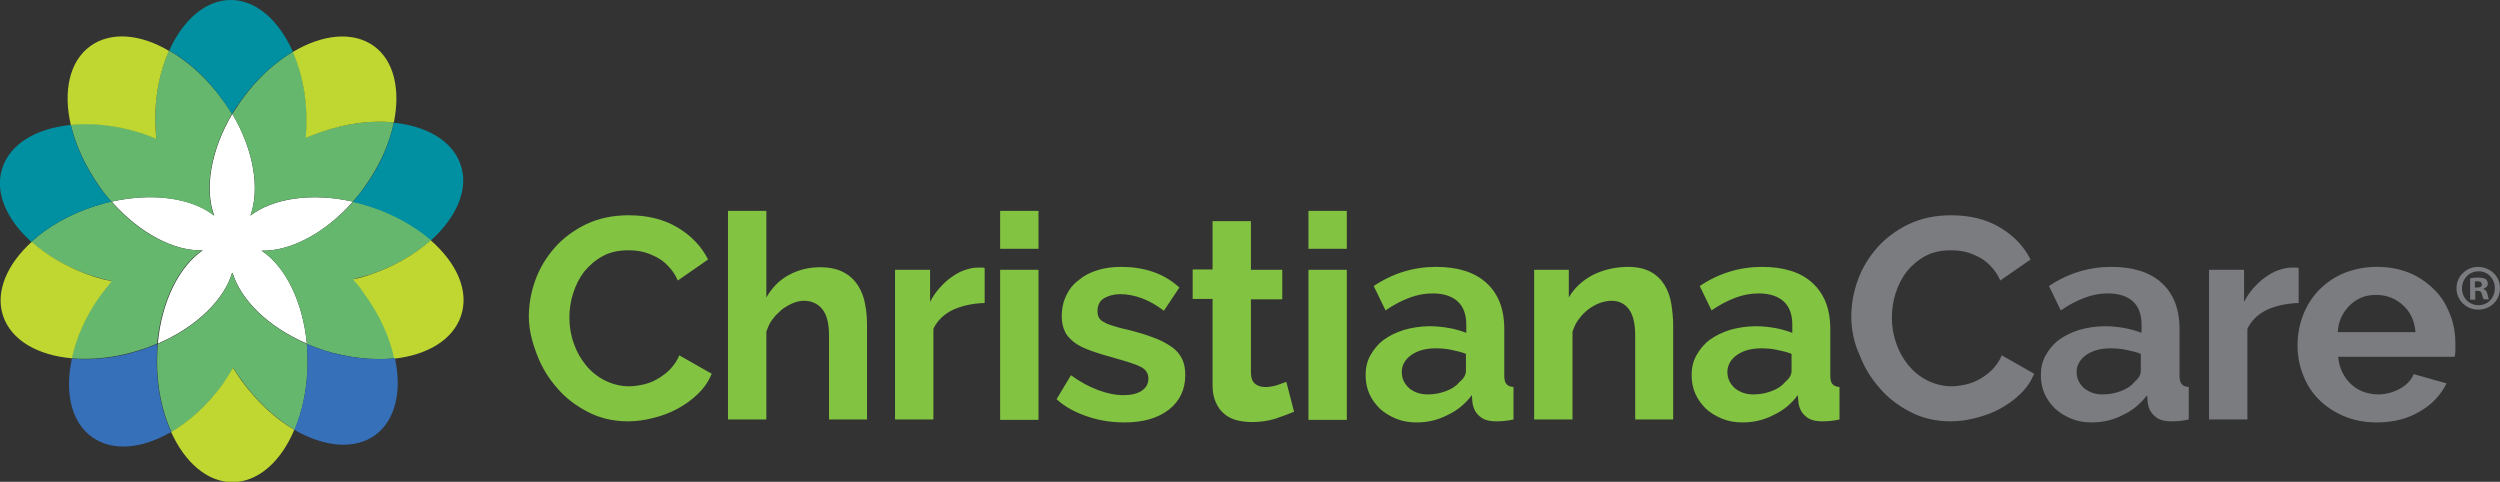 <svg xmlns="http://www.w3.org/2000/svg" width="192" height="37" viewBox="0 0 192 37" fill="none"><rect x="0" y="0" width="192" height="37" fill="#333333" stroke="none"/><g clip-path="url(#clip0_58_66)"><path d="M192 22.138C192 23.072 191.263 23.78 190.329 23.78C189.394 23.78 188.658 23.044 188.658 22.138C188.658 21.232 189.394 20.496 190.329 20.496C191.292 20.524 192 21.232 192 22.138ZM189.083 22.138C189.083 22.874 189.621 23.44 190.357 23.44C191.065 23.44 191.603 22.874 191.603 22.138C191.603 21.402 191.065 20.836 190.357 20.836C189.621 20.836 189.083 21.43 189.083 22.138ZM190.074 23.016H189.706V21.374C189.847 21.345 190.074 21.317 190.329 21.317C190.64 21.317 190.782 21.374 190.895 21.43C190.98 21.487 191.065 21.628 191.065 21.798C191.065 21.968 190.924 22.11 190.725 22.166V22.195C190.895 22.251 190.98 22.364 191.037 22.591C191.093 22.846 191.122 22.931 191.15 22.987H190.754C190.697 22.931 190.669 22.789 190.612 22.591C190.584 22.421 190.47 22.336 190.272 22.336H190.102V23.016H190.074ZM190.074 22.081H190.244C190.442 22.081 190.612 22.025 190.612 21.855C190.612 21.713 190.499 21.6 190.272 21.6C190.159 21.6 190.102 21.6 190.074 21.628V22.081Z" fill="#7B7C7F"></path><path d="M182.512 32.442C181.577 32.442 180.756 32.273 180.019 31.961C179.283 31.65 178.632 31.225 178.093 30.687C177.555 30.149 177.159 29.527 176.876 28.791C176.592 28.083 176.451 27.319 176.451 26.526C176.451 25.705 176.592 24.941 176.876 24.204C177.159 23.468 177.555 22.846 178.093 22.279C178.632 21.742 179.255 21.289 180.019 20.977C180.784 20.666 181.634 20.496 182.568 20.496C183.503 20.496 184.353 20.666 185.089 20.977C185.826 21.289 186.449 21.742 186.987 22.279C187.525 22.817 187.893 23.44 188.176 24.176C188.46 24.884 188.573 25.648 188.573 26.413C188.573 26.611 188.573 26.781 188.573 26.951C188.573 27.12 188.545 27.262 188.516 27.403H179.566C179.623 27.856 179.708 28.253 179.906 28.621C180.076 28.96 180.303 29.272 180.586 29.527C180.869 29.781 181.181 29.98 181.52 30.093C181.86 30.206 182.229 30.291 182.625 30.291C183.22 30.291 183.758 30.149 184.296 29.866C184.806 29.583 185.174 29.215 185.372 28.734L187.893 29.442C187.468 30.319 186.789 31.055 185.854 31.593C184.919 32.159 183.815 32.442 182.512 32.442ZM185.514 25.507C185.429 24.629 185.117 23.95 184.551 23.44C183.985 22.931 183.305 22.648 182.483 22.648C182.087 22.648 181.719 22.704 181.379 22.846C181.039 22.987 180.727 23.185 180.473 23.44C180.218 23.695 179.991 23.978 179.821 24.346C179.651 24.686 179.566 25.082 179.538 25.507H185.514ZM176.536 23.27C175.629 23.299 174.836 23.468 174.128 23.78C173.42 24.12 172.91 24.601 172.599 25.252V32.216H169.653V20.723H172.344V23.185C172.542 22.789 172.797 22.421 173.08 22.11C173.364 21.798 173.647 21.515 173.987 21.289C174.298 21.062 174.638 20.864 174.978 20.751C175.318 20.637 175.629 20.553 175.941 20.553C176.111 20.553 176.224 20.553 176.309 20.553C176.394 20.553 176.479 20.553 176.536 20.581V23.27ZM160.647 32.442C160.08 32.442 159.57 32.358 159.089 32.159C158.607 31.961 158.183 31.706 157.843 31.395C157.503 31.055 157.22 30.687 157.021 30.234C156.823 29.781 156.738 29.3 156.738 28.791C156.738 28.253 156.851 27.743 157.106 27.29C157.361 26.837 157.673 26.441 158.126 26.101C158.551 25.79 159.061 25.535 159.684 25.337C160.278 25.167 160.958 25.054 161.666 25.054C162.176 25.054 162.686 25.11 163.167 25.195C163.649 25.28 164.102 25.422 164.47 25.563V24.912C164.47 24.148 164.244 23.553 163.819 23.157C163.394 22.761 162.742 22.534 161.893 22.534C161.27 22.534 160.675 22.648 160.08 22.874C159.485 23.1 158.891 23.412 158.267 23.837L157.361 21.968C158.834 20.977 160.448 20.496 162.148 20.496C163.79 20.496 165.093 20.892 166 21.713C166.906 22.534 167.387 23.695 167.387 25.252V28.847C167.387 29.159 167.444 29.385 167.557 29.498C167.671 29.64 167.841 29.696 168.096 29.725V32.216C167.586 32.329 167.161 32.358 166.793 32.358C166.226 32.358 165.801 32.244 165.518 31.989C165.207 31.735 165.037 31.423 164.952 30.999L164.895 30.348C164.385 31.027 163.762 31.537 163.026 31.876C162.261 32.273 161.468 32.442 160.647 32.442ZM161.468 30.291C161.978 30.291 162.431 30.206 162.884 30.036C163.337 29.866 163.677 29.64 163.932 29.328C164.244 29.074 164.414 28.791 164.414 28.479V27.177C164.074 27.035 163.677 26.951 163.281 26.866C162.884 26.781 162.488 26.752 162.091 26.752C161.326 26.752 160.703 26.922 160.222 27.262C159.74 27.602 159.485 28.055 159.485 28.564C159.485 29.074 159.684 29.47 160.052 29.81C160.448 30.121 160.902 30.291 161.468 30.291ZM142.18 24.318C142.18 23.355 142.35 22.421 142.69 21.487C143.03 20.553 143.54 19.732 144.191 18.996C144.843 18.26 145.664 17.665 146.599 17.212C147.561 16.759 148.638 16.533 149.856 16.533C151.3 16.533 152.546 16.844 153.594 17.467C154.642 18.09 155.435 18.911 155.945 19.93L153.623 21.543C153.424 21.09 153.169 20.723 152.886 20.439C152.603 20.128 152.291 19.901 151.952 19.732C151.612 19.562 151.272 19.42 150.904 19.335C150.535 19.25 150.167 19.222 149.827 19.222C149.063 19.222 148.411 19.364 147.845 19.675C147.278 19.986 146.825 20.383 146.429 20.864C146.06 21.345 145.777 21.911 145.579 22.534C145.381 23.157 145.296 23.78 145.296 24.403C145.296 25.082 145.409 25.762 145.636 26.384C145.862 27.035 146.174 27.573 146.57 28.055C146.967 28.536 147.448 28.932 148.015 29.215C148.581 29.498 149.204 29.668 149.884 29.668C150.224 29.668 150.592 29.611 150.989 29.527C151.357 29.442 151.725 29.3 152.065 29.102C152.405 28.904 152.716 28.677 153.028 28.366C153.311 28.055 153.566 27.715 153.736 27.29L156.228 28.706C155.973 29.3 155.633 29.81 155.152 30.263C154.699 30.716 154.161 31.084 153.594 31.395C153.028 31.706 152.405 31.933 151.725 32.103C151.074 32.273 150.422 32.358 149.799 32.358C148.694 32.358 147.675 32.131 146.74 31.65C145.805 31.169 145.012 30.574 144.361 29.81C143.681 29.045 143.171 28.196 142.803 27.234C142.378 26.299 142.18 25.308 142.18 24.318Z" fill="#7B7C7F"></path><path d="M133.825 32.442C133.258 32.442 132.749 32.357 132.267 32.159C131.786 31.961 131.361 31.706 131.021 31.395C130.681 31.055 130.398 30.687 130.2 30.234C130.001 29.781 129.916 29.3 129.916 28.79C129.916 28.253 130.03 27.743 130.285 27.29C130.54 26.837 130.851 26.441 131.304 26.101C131.729 25.79 132.239 25.535 132.862 25.337C133.457 25.167 134.136 25.054 134.845 25.054C135.354 25.054 135.864 25.11 136.346 25.195C136.827 25.28 137.28 25.422 137.649 25.563V24.912C137.649 24.148 137.422 23.553 136.997 23.157C136.572 22.761 135.921 22.534 135.071 22.534C134.448 22.534 133.853 22.647 133.258 22.874C132.664 23.1 132.069 23.412 131.446 23.836L130.54 21.968C132.012 20.977 133.627 20.496 135.326 20.496C136.969 20.496 138.272 20.892 139.178 21.713C140.084 22.534 140.566 23.695 140.566 25.252V28.847C140.566 29.158 140.622 29.385 140.736 29.498C140.849 29.64 141.019 29.696 141.274 29.725V32.216C140.764 32.329 140.339 32.357 139.971 32.357C139.405 32.357 138.98 32.244 138.696 31.989C138.385 31.735 138.215 31.423 138.13 30.998L138.073 30.347C137.564 31.027 136.94 31.536 136.204 31.876C135.439 32.272 134.646 32.442 133.825 32.442ZM134.646 30.291C135.156 30.291 135.609 30.206 136.062 30.036C136.516 29.866 136.855 29.64 137.11 29.328C137.422 29.073 137.592 28.79 137.592 28.479V27.177C137.252 27.035 136.855 26.95 136.459 26.865C136.062 26.78 135.666 26.752 135.269 26.752C134.505 26.752 133.882 26.922 133.4 27.262C132.919 27.601 132.664 28.054 132.664 28.564C132.664 29.073 132.862 29.47 133.23 29.81C133.627 30.121 134.08 30.291 134.646 30.291ZM128.529 32.216H125.583V25.761C125.583 24.827 125.413 24.176 125.102 23.751C124.79 23.327 124.337 23.1 123.77 23.1C123.487 23.1 123.176 23.157 122.864 23.27C122.552 23.383 122.269 23.553 121.986 23.751C121.703 23.978 121.476 24.204 121.25 24.516C121.023 24.799 120.881 25.139 120.768 25.478V32.216H117.823V20.722H120.485V22.846C120.91 22.11 121.533 21.543 122.326 21.119C123.119 20.722 124.054 20.496 125.045 20.496C125.753 20.496 126.348 20.637 126.801 20.892C127.254 21.147 127.594 21.487 127.849 21.911C128.104 22.336 128.274 22.817 128.359 23.355C128.444 23.893 128.5 24.459 128.5 24.997V32.216H128.529ZM108.788 32.442C108.221 32.442 107.711 32.357 107.23 32.159C106.748 31.961 106.324 31.706 105.984 31.395C105.644 31.055 105.361 30.687 105.162 30.234C104.964 29.781 104.879 29.3 104.879 28.79C104.879 28.253 104.992 27.743 105.247 27.29C105.502 26.837 105.814 26.441 106.267 26.101C106.692 25.79 107.202 25.535 107.825 25.337C108.419 25.167 109.099 25.054 109.807 25.054C110.317 25.054 110.827 25.11 111.308 25.195C111.79 25.28 112.243 25.422 112.611 25.563V24.912C112.611 24.148 112.385 23.553 111.96 23.157C111.535 22.761 110.884 22.534 110.034 22.534C109.411 22.534 108.816 22.647 108.221 22.874C107.626 23.1 107.032 23.412 106.409 23.836L105.502 21.968C106.975 20.977 108.589 20.496 110.289 20.496C111.931 20.496 113.234 20.892 114.141 21.713C115.047 22.534 115.528 23.695 115.528 25.252V28.847C115.528 29.158 115.585 29.385 115.698 29.498C115.812 29.64 115.982 29.696 116.237 29.725V32.216C115.727 32.329 115.302 32.357 114.934 32.357C114.367 32.357 113.942 32.244 113.659 31.989C113.348 31.735 113.178 31.423 113.093 30.998L113.036 30.347C112.526 31.027 111.903 31.536 111.167 31.876C110.402 32.272 109.637 32.442 108.788 32.442ZM109.637 30.291C110.147 30.291 110.6 30.206 111.053 30.036C111.507 29.866 111.846 29.64 112.101 29.328C112.413 29.073 112.583 28.79 112.583 28.479V27.177C112.243 27.035 111.846 26.95 111.45 26.865C111.053 26.78 110.657 26.752 110.26 26.752C109.496 26.752 108.873 26.922 108.391 27.262C107.91 27.601 107.655 28.054 107.655 28.564C107.655 29.073 107.853 29.47 108.221 29.81C108.589 30.121 109.071 30.291 109.637 30.291ZM100.489 19.109V16.193H103.435V19.109H100.489ZM100.489 32.216V20.722H103.435V32.244H100.489V32.216ZM99.385 31.621C98.988 31.791 98.507 31.961 97.94 32.159C97.374 32.329 96.779 32.414 96.127 32.414C95.731 32.414 95.334 32.357 94.966 32.272C94.598 32.159 94.286 32.018 94.031 31.791C93.748 31.565 93.55 31.282 93.38 30.914C93.21 30.546 93.125 30.121 93.125 29.611V22.959H91.596V20.694H93.125V16.985H96.071V20.722H98.478V22.987H96.071V28.592C96.071 29.017 96.184 29.3 96.382 29.47C96.581 29.64 96.864 29.725 97.175 29.725C97.487 29.725 97.77 29.668 98.082 29.583C98.365 29.47 98.62 29.385 98.79 29.328L99.385 31.621ZM86.356 32.442C85.393 32.442 84.43 32.301 83.524 31.989C82.589 31.678 81.796 31.253 81.145 30.659L82.249 28.819C82.957 29.328 83.637 29.696 84.317 29.951C84.996 30.206 85.648 30.347 86.299 30.347C86.894 30.347 87.347 30.234 87.687 30.008C88.027 29.781 88.197 29.47 88.197 29.073C88.197 28.677 87.999 28.366 87.602 28.168C87.206 27.97 86.554 27.771 85.676 27.517C84.94 27.318 84.288 27.12 83.75 26.922C83.212 26.724 82.787 26.526 82.476 26.271C82.164 26.016 81.909 25.761 81.768 25.422C81.626 25.11 81.541 24.742 81.541 24.289C81.541 23.695 81.654 23.185 81.881 22.704C82.108 22.223 82.419 21.826 82.844 21.515C83.24 21.175 83.722 20.921 84.288 20.751C84.827 20.581 85.421 20.496 86.073 20.496C86.951 20.496 87.744 20.609 88.508 20.864C89.273 21.119 89.953 21.515 90.576 22.081L89.386 23.865C88.792 23.412 88.225 23.1 87.687 22.902C87.149 22.704 86.583 22.591 86.044 22.591C85.535 22.591 85.138 22.704 84.798 22.902C84.458 23.1 84.288 23.44 84.288 23.893C84.288 24.091 84.317 24.261 84.402 24.402C84.487 24.544 84.6 24.657 84.798 24.742C84.968 24.855 85.195 24.94 85.478 25.025C85.761 25.11 86.129 25.224 86.554 25.308C87.347 25.507 88.027 25.705 88.594 25.931C89.16 26.129 89.613 26.384 89.981 26.639C90.35 26.894 90.604 27.205 90.774 27.545C90.944 27.884 91.029 28.309 91.029 28.79C91.029 29.923 90.604 30.8 89.783 31.451C88.905 32.131 87.772 32.442 86.356 32.442ZM76.811 19.109V16.193H79.757V19.109H76.811ZM76.811 32.216V20.722H79.757V32.244H76.811V32.216ZM75.622 23.27C74.715 23.299 73.922 23.468 73.214 23.78C72.506 24.119 71.996 24.601 71.685 25.252V32.216H68.739V20.722H71.43V23.185C71.628 22.789 71.883 22.421 72.166 22.11C72.45 21.798 72.733 21.515 73.073 21.288C73.384 21.062 73.724 20.864 74.064 20.751C74.404 20.637 74.715 20.552 75.027 20.552C75.197 20.552 75.31 20.552 75.395 20.552C75.48 20.552 75.565 20.552 75.622 20.581V23.27ZM66.615 32.216H63.669V25.761C63.669 24.855 63.499 24.176 63.16 23.751C62.82 23.327 62.338 23.1 61.743 23.1C61.489 23.1 61.205 23.157 60.922 23.27C60.639 23.383 60.356 23.553 60.072 23.751C59.818 23.978 59.563 24.204 59.336 24.516C59.109 24.799 58.968 25.139 58.855 25.478V32.216H55.909V16.193H58.855V22.846C59.279 22.11 59.846 21.515 60.582 21.119C61.319 20.722 62.112 20.524 62.99 20.524C63.726 20.524 64.349 20.666 64.802 20.921C65.284 21.175 65.624 21.515 65.907 21.94C66.162 22.364 66.36 22.846 66.445 23.383C66.558 23.921 66.587 24.487 66.587 25.054V32.216H66.615ZM40.615 24.318C40.615 23.355 40.785 22.421 41.125 21.487C41.464 20.552 41.974 19.732 42.626 18.995C43.277 18.259 44.098 17.665 45.033 17.212C45.996 16.759 47.072 16.533 48.29 16.533C49.735 16.533 50.981 16.844 52.029 17.467C53.077 18.09 53.87 18.91 54.38 19.93L52.057 21.543C51.859 21.09 51.604 20.722 51.321 20.439C51.038 20.128 50.726 19.901 50.386 19.732C50.046 19.562 49.706 19.42 49.338 19.335C48.97 19.25 48.602 19.222 48.262 19.222C47.497 19.222 46.846 19.363 46.279 19.675C45.713 19.986 45.26 20.383 44.863 20.864C44.495 21.345 44.212 21.911 44.014 22.534C43.815 23.157 43.73 23.78 43.73 24.402C43.73 25.082 43.843 25.761 44.07 26.384C44.297 27.035 44.608 27.573 45.005 28.054C45.401 28.536 45.883 28.932 46.449 29.215C47.016 29.498 47.639 29.668 48.319 29.668C48.658 29.668 49.027 29.611 49.423 29.526C49.791 29.442 50.16 29.3 50.499 29.102C50.839 28.904 51.151 28.677 51.462 28.366C51.746 28.054 52.001 27.715 52.17 27.29L54.663 28.706C54.408 29.3 54.068 29.81 53.587 30.262C53.133 30.715 52.595 31.084 52.029 31.395C51.462 31.706 50.839 31.933 50.16 32.103C49.508 32.272 48.857 32.357 48.234 32.357C47.129 32.357 46.109 32.131 45.175 31.65C44.24 31.168 43.447 30.574 42.796 29.81C42.116 29.045 41.606 28.196 41.238 27.233C40.87 26.271 40.615 25.308 40.615 24.318Z" fill="#82C341"></path><path d="M27.105 15.485C23.933 14.777 20.959 15.23 19.231 16.561C19.967 14.494 19.486 11.522 17.843 8.748C16.2 11.522 15.691 14.494 16.455 16.561C14.728 15.202 11.754 14.777 8.582 15.485C10.734 17.92 13.396 19.307 15.577 19.222C13.765 20.468 12.405 23.157 12.122 26.384C15.096 25.11 17.248 22.987 17.843 20.892C18.466 23.015 20.59 25.11 23.564 26.384C23.253 23.157 21.922 20.468 20.081 19.25C22.29 19.307 24.952 17.92 27.105 15.485Z" fill="white"></path><path d="M17.815 8.748C16.172 11.522 15.662 14.494 16.427 16.561C14.7 15.202 11.726 14.777 8.553 15.485C8.27 15.145 7.959 14.806 7.704 14.409C6.571 12.824 5.806 11.154 5.438 9.569C7.052 9.399 8.893 9.597 10.734 10.163C11.188 10.305 11.612 10.474 12.009 10.644C11.952 10.191 11.952 9.738 11.924 9.285C11.896 7.276 12.292 5.407 12.972 3.878C14.416 4.699 15.861 5.973 17.05 7.615C17.334 7.983 17.588 8.38 17.815 8.748Z" fill="#66B76E"></path><path d="M8.553 15.485C8.128 15.57 7.675 15.712 7.222 15.853C5.296 16.476 3.653 17.439 2.407 18.571C3.653 19.675 5.296 20.638 7.222 21.232C7.675 21.374 8.1 21.487 8.553 21.572C8.27 21.912 7.987 22.279 7.704 22.648C6.571 24.233 5.834 25.931 5.494 27.517C7.109 27.658 8.95 27.46 10.791 26.866C11.244 26.724 11.669 26.554 12.065 26.384C12.377 23.157 13.708 20.468 15.521 19.222C13.368 19.307 10.678 17.92 8.553 15.485Z" fill="#66B76E"></path><path d="M23.621 27.771C23.621 27.318 23.593 26.837 23.564 26.412C20.591 25.139 18.438 23.015 17.843 20.92C17.22 23.044 15.096 25.139 12.122 26.412C12.094 26.865 12.065 27.318 12.065 27.771C12.065 29.781 12.462 31.65 13.17 33.178C14.614 32.329 16.031 31.055 17.192 29.413C17.475 29.045 17.702 28.649 17.928 28.253C18.155 28.649 18.41 29.017 18.693 29.385C19.854 30.942 21.214 32.187 22.63 33.008C23.253 31.508 23.621 29.696 23.621 27.771Z" fill="#66B76E"></path><path d="M30.333 27.517C29.994 25.875 29.201 24.148 28.011 22.506C27.728 22.138 27.445 21.77 27.161 21.43C27.586 21.317 28.039 21.204 28.492 21.062C30.333 20.439 31.919 19.505 33.137 18.43C31.919 17.354 30.305 16.448 28.464 15.853C28.011 15.712 27.586 15.599 27.133 15.485C24.952 17.92 22.29 19.307 20.109 19.25C21.922 20.496 23.281 23.185 23.564 26.413C23.989 26.582 24.414 26.752 24.839 26.894C26.765 27.488 28.662 27.687 30.333 27.517Z" fill="#66B76E"></path><path d="M24.782 10.078C24.329 10.22 23.904 10.389 23.508 10.559C23.536 10.107 23.564 9.654 23.564 9.201C23.536 7.247 23.168 5.464 22.517 3.963C21.129 4.784 19.741 6.03 18.608 7.615C18.325 7.983 18.098 8.38 17.843 8.748C19.486 11.522 19.996 14.494 19.231 16.561C20.959 15.202 23.933 14.777 27.105 15.485C27.388 15.146 27.7 14.806 27.954 14.409C29.144 12.768 29.909 11.041 30.249 9.399C28.578 9.229 26.68 9.455 24.782 10.078Z" fill="#66B76E"></path><path d="M2.436 18.571C0.538 20.298 -0.368 22.392 0.227 24.233C0.85 26.129 2.889 27.29 5.523 27.517C5.863 25.931 6.599 24.233 7.732 22.676C8.016 22.308 8.299 21.94 8.582 21.6C8.157 21.515 7.704 21.402 7.251 21.26C5.325 20.637 3.682 19.675 2.436 18.571Z" fill="#BFD730"></path><path d="M6.939 3.539C5.325 4.699 4.843 7.021 5.438 9.597C7.053 9.427 8.894 9.625 10.735 10.191C11.188 10.333 11.613 10.503 12.009 10.672C11.952 10.22 11.952 9.767 11.924 9.314C11.896 7.304 12.292 5.435 12.972 3.907C10.791 2.604 8.497 2.406 6.939 3.539Z" fill="#BFD730"></path><path d="M30.249 9.399C30.759 6.907 30.277 4.671 28.719 3.539C27.105 2.378 24.754 2.633 22.488 3.992C23.14 5.464 23.536 7.275 23.536 9.229C23.536 9.682 23.508 10.163 23.48 10.588C23.876 10.418 24.329 10.248 24.754 10.106C26.68 9.455 28.578 9.229 30.249 9.399Z" fill="#BFD730"></path><path d="M33.081 18.457C31.863 19.533 30.277 20.468 28.436 21.09C27.983 21.232 27.558 21.373 27.105 21.458C27.416 21.798 27.7 22.138 27.955 22.534C29.144 24.148 29.937 25.903 30.277 27.545C32.826 27.262 34.78 26.101 35.404 24.261C36.055 22.336 35.064 20.184 33.081 18.457Z" fill="#BFD730"></path><path d="M18.665 29.385C18.381 29.017 18.126 28.62 17.9 28.252C17.673 28.649 17.418 29.017 17.163 29.413C16.002 31.055 14.586 32.329 13.142 33.178C14.19 35.5 15.917 37.028 17.843 37.028C19.826 37.028 21.582 35.443 22.601 33.008C21.185 32.187 19.826 30.942 18.665 29.385Z" fill="#BFD730"></path><path d="M35.375 12.654C34.752 10.814 32.769 9.682 30.248 9.427C29.908 11.069 29.144 12.824 27.954 14.438C27.671 14.806 27.388 15.174 27.105 15.513C27.529 15.598 27.983 15.74 28.436 15.881C30.277 16.476 31.891 17.41 33.109 18.457C35.063 16.674 36.026 14.522 35.375 12.654Z" fill="#0090A1"></path><path d="M22.602 33.008C24.896 34.339 27.247 34.565 28.833 33.404C30.39 32.244 30.872 30.007 30.334 27.516C28.663 27.686 26.765 27.516 24.839 26.893C24.386 26.752 23.961 26.582 23.564 26.412C23.593 26.865 23.621 27.318 23.621 27.771C23.621 29.696 23.253 31.508 22.602 33.008Z" fill="#3670B8"></path><path d="M17.673 -0C15.747 0.028 14.048 1.557 13 3.878C14.444 4.699 15.889 5.973 17.05 7.615C17.333 7.983 17.56 8.379 17.815 8.747C18.041 8.351 18.296 7.983 18.58 7.615C19.712 6.03 21.1 4.812 22.488 3.963C21.412 1.557 19.656 -0.028 17.673 -0Z" fill="#0090A1"></path><path d="M12.037 27.771C12.037 27.318 12.066 26.837 12.094 26.412C11.669 26.582 11.244 26.752 10.819 26.893C8.978 27.488 7.137 27.686 5.523 27.544C4.956 30.121 5.466 32.442 7.081 33.574C8.667 34.707 10.932 34.452 13.142 33.178C12.434 31.649 12.037 29.781 12.037 27.771Z" fill="#3670B8"></path><path d="M7.703 14.438C6.571 12.852 5.806 11.182 5.438 9.597C2.804 9.851 0.764 11.04 0.17 12.937C-0.425 14.777 0.509 16.872 2.407 18.571C3.653 17.438 5.296 16.476 7.222 15.853C7.675 15.711 8.1 15.598 8.553 15.485C8.242 15.145 7.958 14.806 7.703 14.438Z" fill="#0090A1"></path></g><defs><clipPath id="clip0_58_66"><rect width="192" height="37" fill="white"></rect></clipPath></defs></svg>